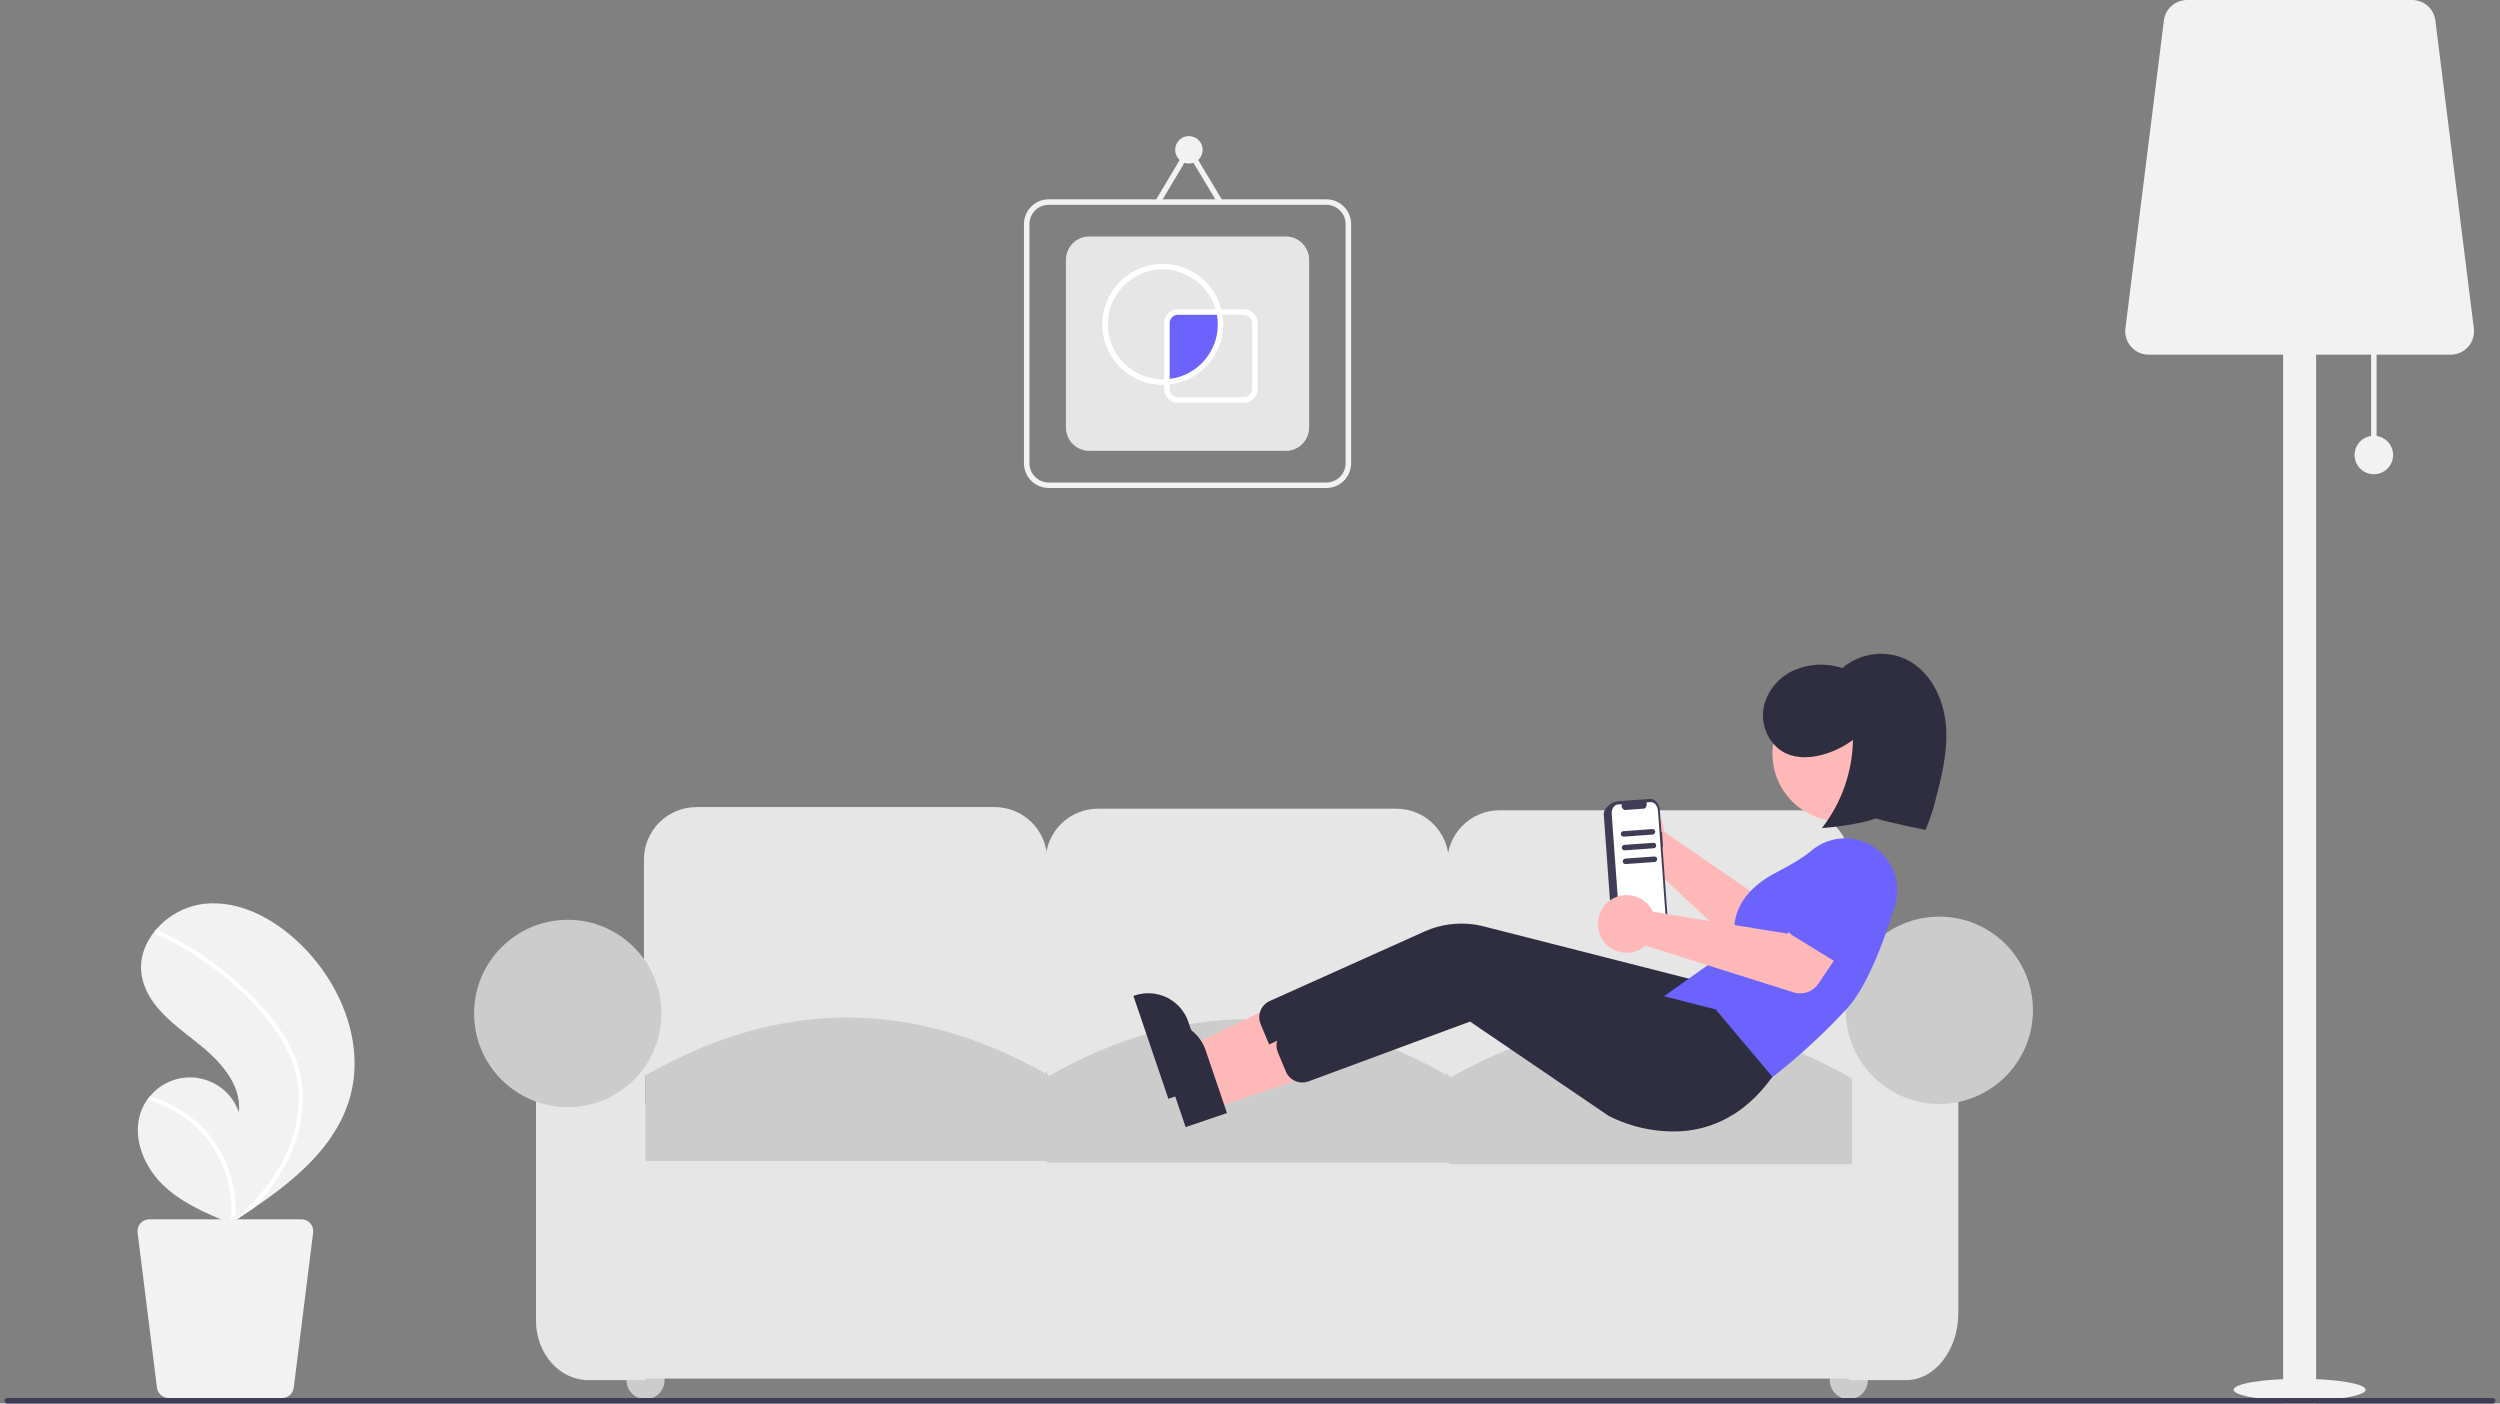 <svg xmlns="http://www.w3.org/2000/svg" width="171" height="96" viewBox="0 0 171 96" fill="none"><rect x="0" y="0" width="171" height="96" fill="#808080" stroke="none"/><g clip-path="url(#clip0_403_240)"><path d="M157.294 95.812C159.787 95.812 161.807 95.475 161.807 95.06C161.807 94.644 159.787 94.308 157.294 94.308C154.801 94.308 152.781 94.644 152.781 95.06C152.781 95.475 154.801 95.812 157.294 95.812Z" fill="#F2F2F2"></path><path d="M162.559 23.224H162.183V31.122H162.559V23.224Z" fill="#F2F2F2"></path><path d="M158.422 18.147H156.166V96H158.422V18.147Z" fill="#F2F2F2"></path><path d="M167.625 24.259H146.963C146.736 24.259 146.512 24.21 146.306 24.117C146.099 24.024 145.915 23.888 145.765 23.718C145.615 23.548 145.502 23.348 145.436 23.132C145.369 22.915 145.349 22.687 145.377 22.462L148.01 1.4C148.058 1.014 148.246 0.659 148.538 0.401C148.83 0.143 149.206 0.001 149.596 0H164.992C165.382 0.001 165.758 0.143 166.05 0.401C166.342 0.659 166.53 1.014 166.578 1.4L169.211 22.462C169.239 22.687 169.219 22.915 169.152 23.132C169.086 23.348 168.973 23.548 168.823 23.718C168.673 23.888 168.489 24.024 168.282 24.117C168.076 24.21 167.852 24.259 167.625 24.259Z" fill="#F2F2F2"></path><path d="M162.371 32.439C163.098 32.439 163.688 31.849 163.688 31.122C163.688 30.395 163.098 29.806 162.371 29.806C161.644 29.806 161.055 30.395 161.055 31.122C161.055 31.849 161.644 32.439 162.371 32.439Z" fill="#F2F2F2"></path><path d="M23.925 75.101C22.975 78.397 20.201 80.704 17.307 82.664C16.903 82.937 16.499 83.205 16.094 83.466C16.092 83.467 16.089 83.47 16.086 83.471C16.067 83.483 16.047 83.496 16.029 83.508C15.946 83.562 15.862 83.616 15.779 83.669L15.825 83.69C15.825 83.69 15.869 83.713 15.821 83.693C15.806 83.687 15.791 83.682 15.776 83.676C14.095 82.998 12.384 82.27 11.096 81C9.76 79.681 8.979 77.612 9.702 75.879C9.798 75.653 9.918 75.437 10.061 75.237C10.119 75.153 10.182 75.072 10.248 74.993C10.648 74.506 11.169 74.134 11.76 73.915C12.351 73.697 12.989 73.639 13.609 73.749C14.229 73.859 14.809 74.132 15.289 74.54C15.768 74.948 16.131 75.476 16.338 76.071C16.551 74.091 14.919 72.433 13.348 71.21C11.777 69.987 9.991 68.656 9.687 66.687C9.518 65.592 9.899 64.531 10.592 63.679C10.614 63.653 10.635 63.627 10.658 63.602C11.502 62.609 12.69 61.972 13.984 61.817C16.393 61.567 18.734 62.842 20.484 64.518C23.301 67.213 25.005 71.353 23.925 75.101Z" fill="#F2F2F2"></path><path d="M19.396 70.79C19.858 71.51 20.213 72.293 20.45 73.115C20.649 73.849 20.738 74.609 20.713 75.371C20.649 76.936 20.209 78.464 19.432 79.824C18.846 80.857 18.132 81.811 17.307 82.664C16.903 82.938 16.499 83.205 16.094 83.466C16.092 83.467 16.089 83.47 16.086 83.471C16.067 83.484 16.047 83.496 16.029 83.509C15.945 83.562 15.862 83.616 15.779 83.669C15.779 83.669 15.869 83.713 15.821 83.694C15.806 83.688 15.791 83.682 15.776 83.676C15.927 82.441 15.779 81.187 15.346 80.021C14.912 78.854 14.206 77.809 13.285 76.972C12.362 76.147 11.257 75.553 10.061 75.237C10.119 75.153 10.182 75.072 10.248 74.993C10.71 75.123 11.16 75.293 11.592 75.502C13.137 76.244 14.402 77.463 15.199 78.98C15.915 80.357 16.223 81.909 16.087 83.456C16.157 83.393 16.226 83.329 16.293 83.266C17.57 82.075 18.705 80.708 19.473 79.13C20.139 77.794 20.466 76.315 20.426 74.822C20.363 73.195 19.715 71.688 18.776 70.376C17.747 68.976 16.532 67.723 15.164 66.653C13.785 65.548 12.276 64.617 10.671 63.879C10.635 63.862 10.606 63.832 10.592 63.794C10.577 63.757 10.577 63.716 10.592 63.679C10.603 63.646 10.627 63.618 10.658 63.602C10.673 63.595 10.691 63.592 10.708 63.593C10.725 63.593 10.742 63.598 10.758 63.606C10.956 63.697 11.153 63.79 11.348 63.886C12.974 64.69 14.494 65.693 15.873 66.871C17.205 68.007 18.459 69.304 19.396 70.79Z" fill="white"></path><path d="M10.209 83.401H20.62C20.735 83.401 20.847 83.425 20.951 83.472C21.056 83.519 21.149 83.587 21.224 83.673C21.3 83.759 21.356 83.859 21.39 83.969C21.424 84.078 21.434 84.193 21.419 84.306L20.093 94.918C20.068 95.113 19.974 95.292 19.826 95.422C19.679 95.552 19.49 95.624 19.294 95.624H11.536C11.339 95.624 11.15 95.552 11.003 95.422C10.856 95.292 10.761 95.113 10.736 94.918L9.41 84.306C9.396 84.193 9.406 84.078 9.44 83.969C9.473 83.859 9.53 83.759 9.605 83.673C9.681 83.587 9.774 83.519 9.878 83.472C9.982 83.425 10.095 83.401 10.209 83.401Z" fill="#F2F2F2"></path><path d="M44.155 95.706C44.874 95.706 45.458 95.122 45.458 94.403C45.458 93.683 44.874 93.1 44.155 93.1C43.435 93.1 42.852 93.683 42.852 94.403C42.852 95.122 43.435 95.706 44.155 95.706Z" fill="#CCCCCC"></path><path d="M126.458 95.706C127.177 95.706 127.761 95.122 127.761 94.403C127.761 93.683 127.177 93.1 126.458 93.1C125.738 93.1 125.155 93.683 125.155 94.403C125.155 95.122 125.738 95.706 126.458 95.706Z" fill="#CCCCCC"></path><path d="M68.042 76.27H47.629C46.679 76.269 45.769 75.891 45.097 75.219C44.425 74.547 44.047 73.637 44.046 72.687V58.788C44.047 57.839 44.425 56.928 45.097 56.256C45.769 55.584 46.679 55.206 47.629 55.205H68.042C68.992 55.206 69.903 55.584 70.575 56.256C71.246 56.928 71.624 57.839 71.625 58.788V72.687C71.624 73.637 71.246 74.547 70.575 75.219C69.903 75.891 68.992 76.269 68.042 76.27Z" fill="#E6E6E6"></path><path d="M95.513 76.378H75.1C74.15 76.377 73.239 75.999 72.567 75.328C71.896 74.656 71.518 73.745 71.517 72.795V58.897C71.518 57.947 71.896 57.036 72.567 56.365C73.239 55.693 74.15 55.315 75.1 55.314H95.513C96.463 55.315 97.374 55.693 98.045 56.365C98.717 57.036 99.095 57.947 99.096 58.897V72.795C99.095 73.745 98.717 74.656 98.045 75.328C97.374 75.999 96.463 76.377 95.513 76.378Z" fill="#E6E6E6"></path><path d="M122.983 76.487H102.57C101.62 76.486 100.71 76.108 100.038 75.436C99.366 74.765 98.988 73.854 98.987 72.904V59.006C98.988 58.056 99.366 57.145 100.038 56.473C100.71 55.801 101.62 55.424 102.57 55.423H122.983C123.933 55.424 124.844 55.801 125.516 56.473C126.188 57.145 126.565 58.056 126.566 59.006V72.904C126.565 73.854 126.188 74.765 125.516 75.436C124.844 76.108 123.933 76.486 122.983 76.487Z" fill="#E6E6E6"></path><path d="M130.801 75.51H40.897V94.294H130.801V75.51Z" fill="#E6E6E6"></path><path d="M44.155 94.403H40.246C38.27 94.403 36.663 92.577 36.663 90.334V70.732H44.155V94.403Z" fill="#E6E6E6"></path><path d="M130.367 94.402H126.458V67.692H133.95V89.811C133.95 92.343 132.342 94.402 130.367 94.402Z" fill="#E6E6E6"></path><path d="M71.734 79.419H44.155V73.555C53.348 68.282 62.541 68.282 71.734 73.555V79.419Z" fill="#CCCCCC"></path><path d="M99.204 79.527H71.625V73.664C80.818 68.391 90.011 68.391 99.204 73.664V79.527Z" fill="#CCCCCC"></path><path d="M126.675 79.636H99.096V73.772C108.289 68.499 117.482 68.499 126.675 73.772V79.636Z" fill="#CCCCCC"></path><path d="M38.834 75.727C42.372 75.727 45.24 72.859 45.24 69.321C45.24 65.783 42.372 62.915 38.834 62.915C35.296 62.915 32.428 65.783 32.428 69.321C32.428 72.859 35.296 75.727 38.834 75.727Z" fill="#CCCCCC"></path><path d="M132.647 75.51C136.185 75.51 139.053 72.641 139.053 69.103C139.053 65.565 136.185 62.697 132.647 62.697C129.109 62.697 126.241 65.565 126.241 69.103C126.241 72.641 129.109 75.51 132.647 75.51Z" fill="#CCCCCC"></path><path d="M113.776 56.553C113.791 56.656 113.798 56.76 113.796 56.864L121.475 62.157L123.523 61.188L125.39 64.087L121.931 66.155C121.652 66.322 121.326 66.394 121.002 66.36C120.678 66.326 120.374 66.188 120.136 65.967L112.359 58.749C111.973 58.858 111.563 58.846 111.184 58.716C110.805 58.586 110.474 58.344 110.236 58.021C109.998 57.699 109.864 57.311 109.851 56.911C109.839 56.51 109.948 56.115 110.166 55.778C110.383 55.441 110.698 55.179 111.068 55.025C111.438 54.872 111.847 54.835 112.239 54.919C112.631 55.003 112.988 55.204 113.262 55.496C113.537 55.788 113.716 56.157 113.776 56.553Z" fill="#FFB8B8"></path><path d="M121.623 61.701C121.657 61.584 121.715 61.476 121.795 61.384C121.874 61.292 121.973 61.218 122.083 61.168L125.944 59.398C126.466 59.059 127.1 58.94 127.709 59.068C128.318 59.196 128.852 59.56 129.192 60.08C129.533 60.601 129.654 61.235 129.528 61.844C129.402 62.454 129.039 62.988 128.52 63.33L125.328 66.153C125.237 66.233 125.129 66.293 125.013 66.329C124.896 66.364 124.774 66.374 124.653 66.357C124.533 66.341 124.417 66.299 124.315 66.234C124.212 66.169 124.124 66.082 124.058 65.981L121.727 62.398C121.66 62.297 121.617 62.181 121.599 62.061C121.581 61.941 121.589 61.818 121.623 61.701Z" fill="#6C63FF"></path><path d="M113.679 56.898L113.641 56.901L113.535 55.445C113.502 54.979 113.2 54.621 112.863 54.646L110.624 54.808C110.286 54.832 109.664 55.257 109.698 55.722L109.725 56.097L110.276 63.713C110.31 64.178 110.986 64.509 111.324 64.484L113.563 64.322C113.901 64.298 114.147 63.901 114.113 63.435L113.716 57.938L113.754 57.935L113.679 56.898Z" fill="#3F3D56"></path><path d="M113.406 55.46L113.983 63.439C114.008 63.786 113.824 64.083 113.572 64.101L111.322 64.264C111.07 64.282 110.845 64.015 110.82 63.667L110.242 55.689C110.217 55.341 110.401 55.044 110.653 55.026L110.926 55.007C110.908 55.078 110.912 55.153 110.938 55.221C110.965 55.29 111.012 55.348 111.074 55.388C111.1 55.4 111.128 55.406 111.157 55.404L112.44 55.311C112.56 55.302 112.647 55.161 112.635 54.996C112.632 54.958 112.624 54.92 112.611 54.885L112.903 54.863C113.155 54.845 113.38 55.112 113.406 55.46Z" fill="white"></path><path d="M81.844 73.883L81.102 71.701L89.169 67.8L90.264 71.022L81.844 73.883Z" fill="#FFB8B8"></path><path d="M79.918 75.159L77.525 68.121L77.614 68.091C77.974 67.969 78.354 67.918 78.734 67.943C79.113 67.968 79.483 68.067 79.824 68.235C80.165 68.403 80.469 68.636 80.72 68.922C80.971 69.207 81.163 69.539 81.285 69.899L82.746 74.198L79.918 75.159Z" fill="#2F2E41"></path><path d="M113.859 75.441C112.129 75.538 110.404 75.177 108.858 74.394L99.373 67.942L88.297 72.043C88.004 72.143 87.683 72.127 87.399 72C87.116 71.873 86.892 71.642 86.772 71.356L86.229 70.05C86.105 69.757 86.102 69.426 86.219 69.13C86.337 68.834 86.566 68.595 86.857 68.466L97.438 63.714C98.709 63.146 100.133 63.023 101.483 63.364L116.172 67.108L120.054 71.719L120.011 71.778C118.105 74.408 115.844 75.297 113.859 75.441Z" fill="#2F2E41"></path><path d="M125.855 56.173C128.406 56.173 130.474 54.105 130.474 51.554C130.474 49.004 128.406 46.936 125.855 46.936C123.304 46.936 121.236 49.004 121.236 51.554C121.236 54.105 123.304 56.173 125.855 56.173Z" fill="#FFB8B8"></path><path d="M121.114 73.775L113.68 68.243L118.75 64.64C118.605 64.173 117.962 61.505 121.48 59.686C122.593 59.111 123.396 58.615 123.864 58.214C124.53 57.64 125.381 57.329 126.26 57.34C126.813 57.349 127.357 57.486 127.849 57.742C128.34 57.997 128.765 58.363 129.091 58.811C129.416 59.259 129.632 59.777 129.723 60.323C129.814 60.87 129.776 61.429 129.613 61.959C128.879 64.343 127.711 67.503 126.31 69.014C124.725 70.721 123.006 72.299 121.17 73.733L121.114 73.775Z" fill="#6C63FF"></path><path d="M83.023 75.817L82.281 73.635L90.347 69.734L91.443 72.955L83.023 75.817Z" fill="#FFB8B8"></path><path d="M81.097 77.094L78.704 70.055L78.793 70.025C79.153 69.903 79.533 69.853 79.912 69.877C80.291 69.902 80.662 70.001 81.003 70.169C81.344 70.337 81.648 70.57 81.899 70.856C82.15 71.141 82.341 71.473 82.464 71.833L83.925 76.132L81.097 77.094Z" fill="#2F2E41"></path><path d="M115.037 77.376C113.307 77.473 111.582 77.112 110.037 76.329L100.551 69.876L89.476 73.977C89.182 74.077 88.861 74.062 88.578 73.934C88.295 73.807 88.071 73.577 87.951 73.29L87.408 71.985C87.284 71.691 87.28 71.36 87.398 71.064C87.515 70.768 87.744 70.529 88.036 70.4L98.617 65.649C99.887 65.08 101.312 64.957 102.661 65.299L117.35 69.042L121.233 73.653L121.19 73.713C119.284 76.342 117.023 77.232 115.037 77.376Z" fill="#2F2E41"></path><path d="M112.905 62.094C112.963 62.181 113.013 62.272 113.057 62.366L122.262 63.861L123.698 62.109L126.626 63.929L124.386 67.279C124.205 67.55 123.942 67.755 123.634 67.862C123.327 67.971 122.993 67.976 122.683 67.878L112.565 64.685C112.263 64.948 111.887 65.113 111.489 65.158C111.091 65.203 110.688 65.125 110.335 64.936C109.982 64.746 109.694 64.454 109.511 64.097C109.329 63.74 109.259 63.337 109.311 62.939C109.363 62.542 109.535 62.17 109.804 61.872C110.073 61.575 110.426 61.367 110.816 61.275C111.206 61.183 111.615 61.212 111.988 61.359C112.362 61.505 112.681 61.761 112.905 62.094Z" fill="#FFB8B8"></path><path d="M122.201 63.386C122.181 63.267 122.188 63.144 122.22 63.026C122.253 62.909 122.31 62.8 122.388 62.707L125.12 59.455C125.446 58.925 125.969 58.546 126.574 58.401C127.179 58.256 127.816 58.356 128.347 58.681C128.878 59.005 129.259 59.527 129.406 60.131C129.553 60.736 129.454 61.374 129.131 61.906L127.455 65.823C127.407 65.935 127.335 66.035 127.245 66.117C127.155 66.199 127.049 66.26 126.933 66.297C126.817 66.334 126.694 66.345 126.574 66.33C126.453 66.316 126.337 66.275 126.233 66.211L122.593 63.972C122.489 63.908 122.401 63.823 122.333 63.722C122.265 63.621 122.22 63.507 122.201 63.386Z" fill="#6C63FF"></path><path d="M124.62 56.641C125.962 54.915 126.707 52.798 126.741 50.612C126.109 51.081 125.394 51.426 124.634 51.63C123.826 51.844 122.939 51.888 122.179 51.541C121.109 51.054 120.477 49.811 120.598 48.642C120.72 47.473 121.528 46.428 122.58 45.904C123.657 45.401 124.885 45.326 126.015 45.696C126.613 45.187 127.344 44.861 128.123 44.757C128.901 44.654 129.692 44.776 130.403 45.111C132.038 45.913 132.942 47.771 133.099 49.586C133.255 51.4 132.789 53.204 132.327 54.965L132.275 55.164C132.131 55.713 131.713 56.765 131.713 56.765C131.713 56.765 129.284 56.286 128.319 55.979C126.92 56.484 124.62 56.641 124.62 56.641Z" fill="#2F2E41"></path><path d="M113.042 57.084L111.063 57.227C111.014 57.231 110.965 57.214 110.927 57.182C110.889 57.149 110.866 57.103 110.862 57.053C110.859 57.003 110.875 56.954 110.908 56.916C110.94 56.879 110.987 56.856 111.036 56.852L113.015 56.709C113.04 56.707 113.065 56.71 113.088 56.718C113.112 56.725 113.133 56.738 113.152 56.754C113.171 56.77 113.186 56.79 113.197 56.812C113.208 56.834 113.215 56.858 113.217 56.883C113.219 56.907 113.216 56.932 113.208 56.956C113.2 56.979 113.188 57.001 113.171 57.02C113.155 57.038 113.135 57.053 113.113 57.065C113.091 57.076 113.067 57.082 113.042 57.084Z" fill="#3F3D56"></path><path d="M113.11 58.022L111.131 58.165C111.107 58.167 111.082 58.164 111.058 58.156C111.035 58.148 111.013 58.136 110.994 58.12C110.976 58.103 110.96 58.084 110.949 58.062C110.938 58.04 110.932 58.016 110.93 57.991C110.928 57.966 110.931 57.941 110.939 57.918C110.947 57.895 110.959 57.873 110.975 57.854C110.991 57.835 111.011 57.82 111.033 57.809C111.055 57.798 111.08 57.791 111.104 57.79L113.083 57.647C113.133 57.643 113.182 57.659 113.22 57.692C113.258 57.724 113.281 57.771 113.284 57.821C113.288 57.87 113.272 57.919 113.239 57.957C113.206 57.995 113.16 58.018 113.11 58.022Z" fill="#3F3D56"></path><path d="M113.178 58.96L111.199 59.103C111.149 59.106 111.1 59.09 111.063 59.057C111.025 59.025 111.002 58.978 110.998 58.929C110.995 58.879 111.011 58.83 111.044 58.792C111.076 58.755 111.122 58.731 111.172 58.728L113.151 58.584C113.201 58.581 113.25 58.597 113.288 58.63C113.325 58.662 113.349 58.709 113.352 58.758C113.356 58.808 113.339 58.857 113.307 58.895C113.274 58.933 113.228 58.956 113.178 58.96Z" fill="#3F3D56"></path><path d="M170.499 96H0.501C0.451 96 0.403 95.98 0.368 95.945C0.333 95.909 0.313 95.862 0.313 95.812C0.313 95.762 0.333 95.714 0.368 95.679C0.403 95.644 0.451 95.624 0.501 95.624H170.499C170.549 95.624 170.597 95.644 170.632 95.679C170.667 95.714 170.687 95.762 170.687 95.812C170.687 95.862 170.667 95.909 170.632 95.945C170.597 95.98 170.549 96 170.499 96Z" fill="#3F3D56"></path><path d="M90.724 33.379H71.731C71.282 33.379 70.852 33.2 70.535 32.883C70.217 32.566 70.039 32.135 70.038 31.687V15.326C70.039 14.877 70.217 14.447 70.535 14.13C70.852 13.813 71.282 13.634 71.731 13.634H90.724C91.173 13.634 91.603 13.813 91.92 14.13C92.237 14.447 92.416 14.877 92.416 15.326V31.687C92.416 32.135 92.237 32.566 91.92 32.883C91.603 33.2 91.173 33.379 90.724 33.379ZM71.731 14.01C71.382 14.01 71.047 14.149 70.8 14.396C70.554 14.643 70.415 14.977 70.415 15.326V31.687C70.415 32.036 70.554 32.37 70.8 32.617C71.047 32.864 71.382 33.003 71.731 33.003H90.724C91.073 33.003 91.408 32.864 91.654 32.617C91.901 32.37 92.04 32.036 92.04 31.687V15.326C92.04 14.977 91.901 14.643 91.654 14.396C91.408 14.149 91.073 14.01 90.724 14.01H71.731Z" fill="#F2F2F2"></path><path d="M87.947 30.84H74.508C74.084 30.84 73.678 30.671 73.378 30.372C73.078 30.072 72.91 29.666 72.909 29.242V17.771C72.91 17.347 73.078 16.941 73.378 16.641C73.678 16.341 74.084 16.173 74.508 16.172H87.947C88.371 16.173 88.777 16.341 89.077 16.641C89.376 16.941 89.545 17.347 89.546 17.771V29.242C89.545 29.666 89.376 30.072 89.077 30.372C88.777 30.671 88.371 30.84 87.947 30.84Z" fill="#E6E6E6"></path><path d="M81.321 11.189C81.841 11.189 82.262 10.768 82.262 10.249C82.262 9.73 81.841 9.309 81.321 9.309C80.802 9.309 80.381 9.73 80.381 10.249C80.381 10.768 80.802 11.189 81.321 11.189Z" fill="#F2F2F2"></path><path d="M83.298 13.918L81.322 10.616L79.357 13.918L79.034 13.726L81.321 9.882L83.621 13.725L83.298 13.918Z" fill="#F2F2F2"></path><path d="M83.484 22.19C83.484 21.905 83.452 21.622 83.391 21.344H80.569C80.37 21.344 80.178 21.423 80.037 21.564C79.896 21.705 79.817 21.896 79.817 22.096V26.125C80.812 26.054 81.744 25.609 82.425 24.879C83.105 24.149 83.484 23.188 83.484 22.19Z" fill="#6C63FF"></path><path d="M79.535 26.327C78.755 26.328 77.99 26.107 77.33 25.692C76.669 25.276 76.14 24.682 75.803 23.978C75.466 23.275 75.334 22.49 75.424 21.715C75.513 20.94 75.82 20.206 76.309 19.598C76.798 18.989 77.449 18.532 78.187 18.278C78.925 18.024 79.72 17.984 80.479 18.163C81.239 18.341 81.933 18.731 82.48 19.286C83.028 19.842 83.407 20.542 83.575 21.304L83.624 21.532H80.569C80.42 21.532 80.276 21.592 80.171 21.697C80.065 21.803 80.005 21.947 80.005 22.096V26.3L79.798 26.315C79.711 26.321 79.624 26.327 79.535 26.327ZM79.535 18.429C78.537 18.429 77.581 18.825 76.876 19.531C76.17 20.236 75.774 21.193 75.774 22.19C75.774 23.188 76.17 24.144 76.876 24.849C77.581 25.555 78.537 25.951 79.535 25.951C79.567 25.951 79.598 25.95 79.629 25.949V22.096C79.629 21.847 79.728 21.608 79.905 21.431C80.081 21.255 80.32 21.156 80.569 21.156H83.15C82.922 20.372 82.447 19.683 81.795 19.192C81.144 18.701 80.351 18.433 79.535 18.429Z" fill="white"></path><path d="M85.082 27.549H80.569C80.32 27.549 80.081 27.45 79.905 27.274C79.728 27.098 79.629 26.858 79.629 26.609V25.95L79.804 25.937C80.342 25.9 80.866 25.747 81.34 25.489C81.814 25.231 82.226 24.873 82.549 24.441C82.873 24.009 83.099 23.512 83.212 22.984C83.326 22.457 83.324 21.911 83.207 21.384L83.157 21.156H85.082C85.332 21.156 85.571 21.255 85.747 21.431C85.923 21.608 86.022 21.847 86.023 22.096V26.609C86.022 26.858 85.923 27.098 85.747 27.274C85.571 27.45 85.332 27.549 85.082 27.549ZM80.005 26.296V26.609C80.005 26.759 80.065 26.902 80.171 27.008C80.276 27.114 80.42 27.173 80.569 27.173H85.082C85.232 27.173 85.375 27.114 85.481 27.008C85.587 26.902 85.646 26.759 85.647 26.609V22.096C85.646 21.946 85.587 21.803 85.481 21.697C85.375 21.591 85.232 21.532 85.082 21.532H83.618C83.654 21.749 83.672 21.97 83.672 22.19C83.669 23.204 83.294 24.183 82.618 24.939C81.942 25.696 81.013 26.179 80.005 26.296Z" fill="white"></path></g><defs><clipPath id="clip0_403_240"><rect width="170.374" height="96" fill="white" transform="translate(0.313)"></rect></clipPath></defs></svg>